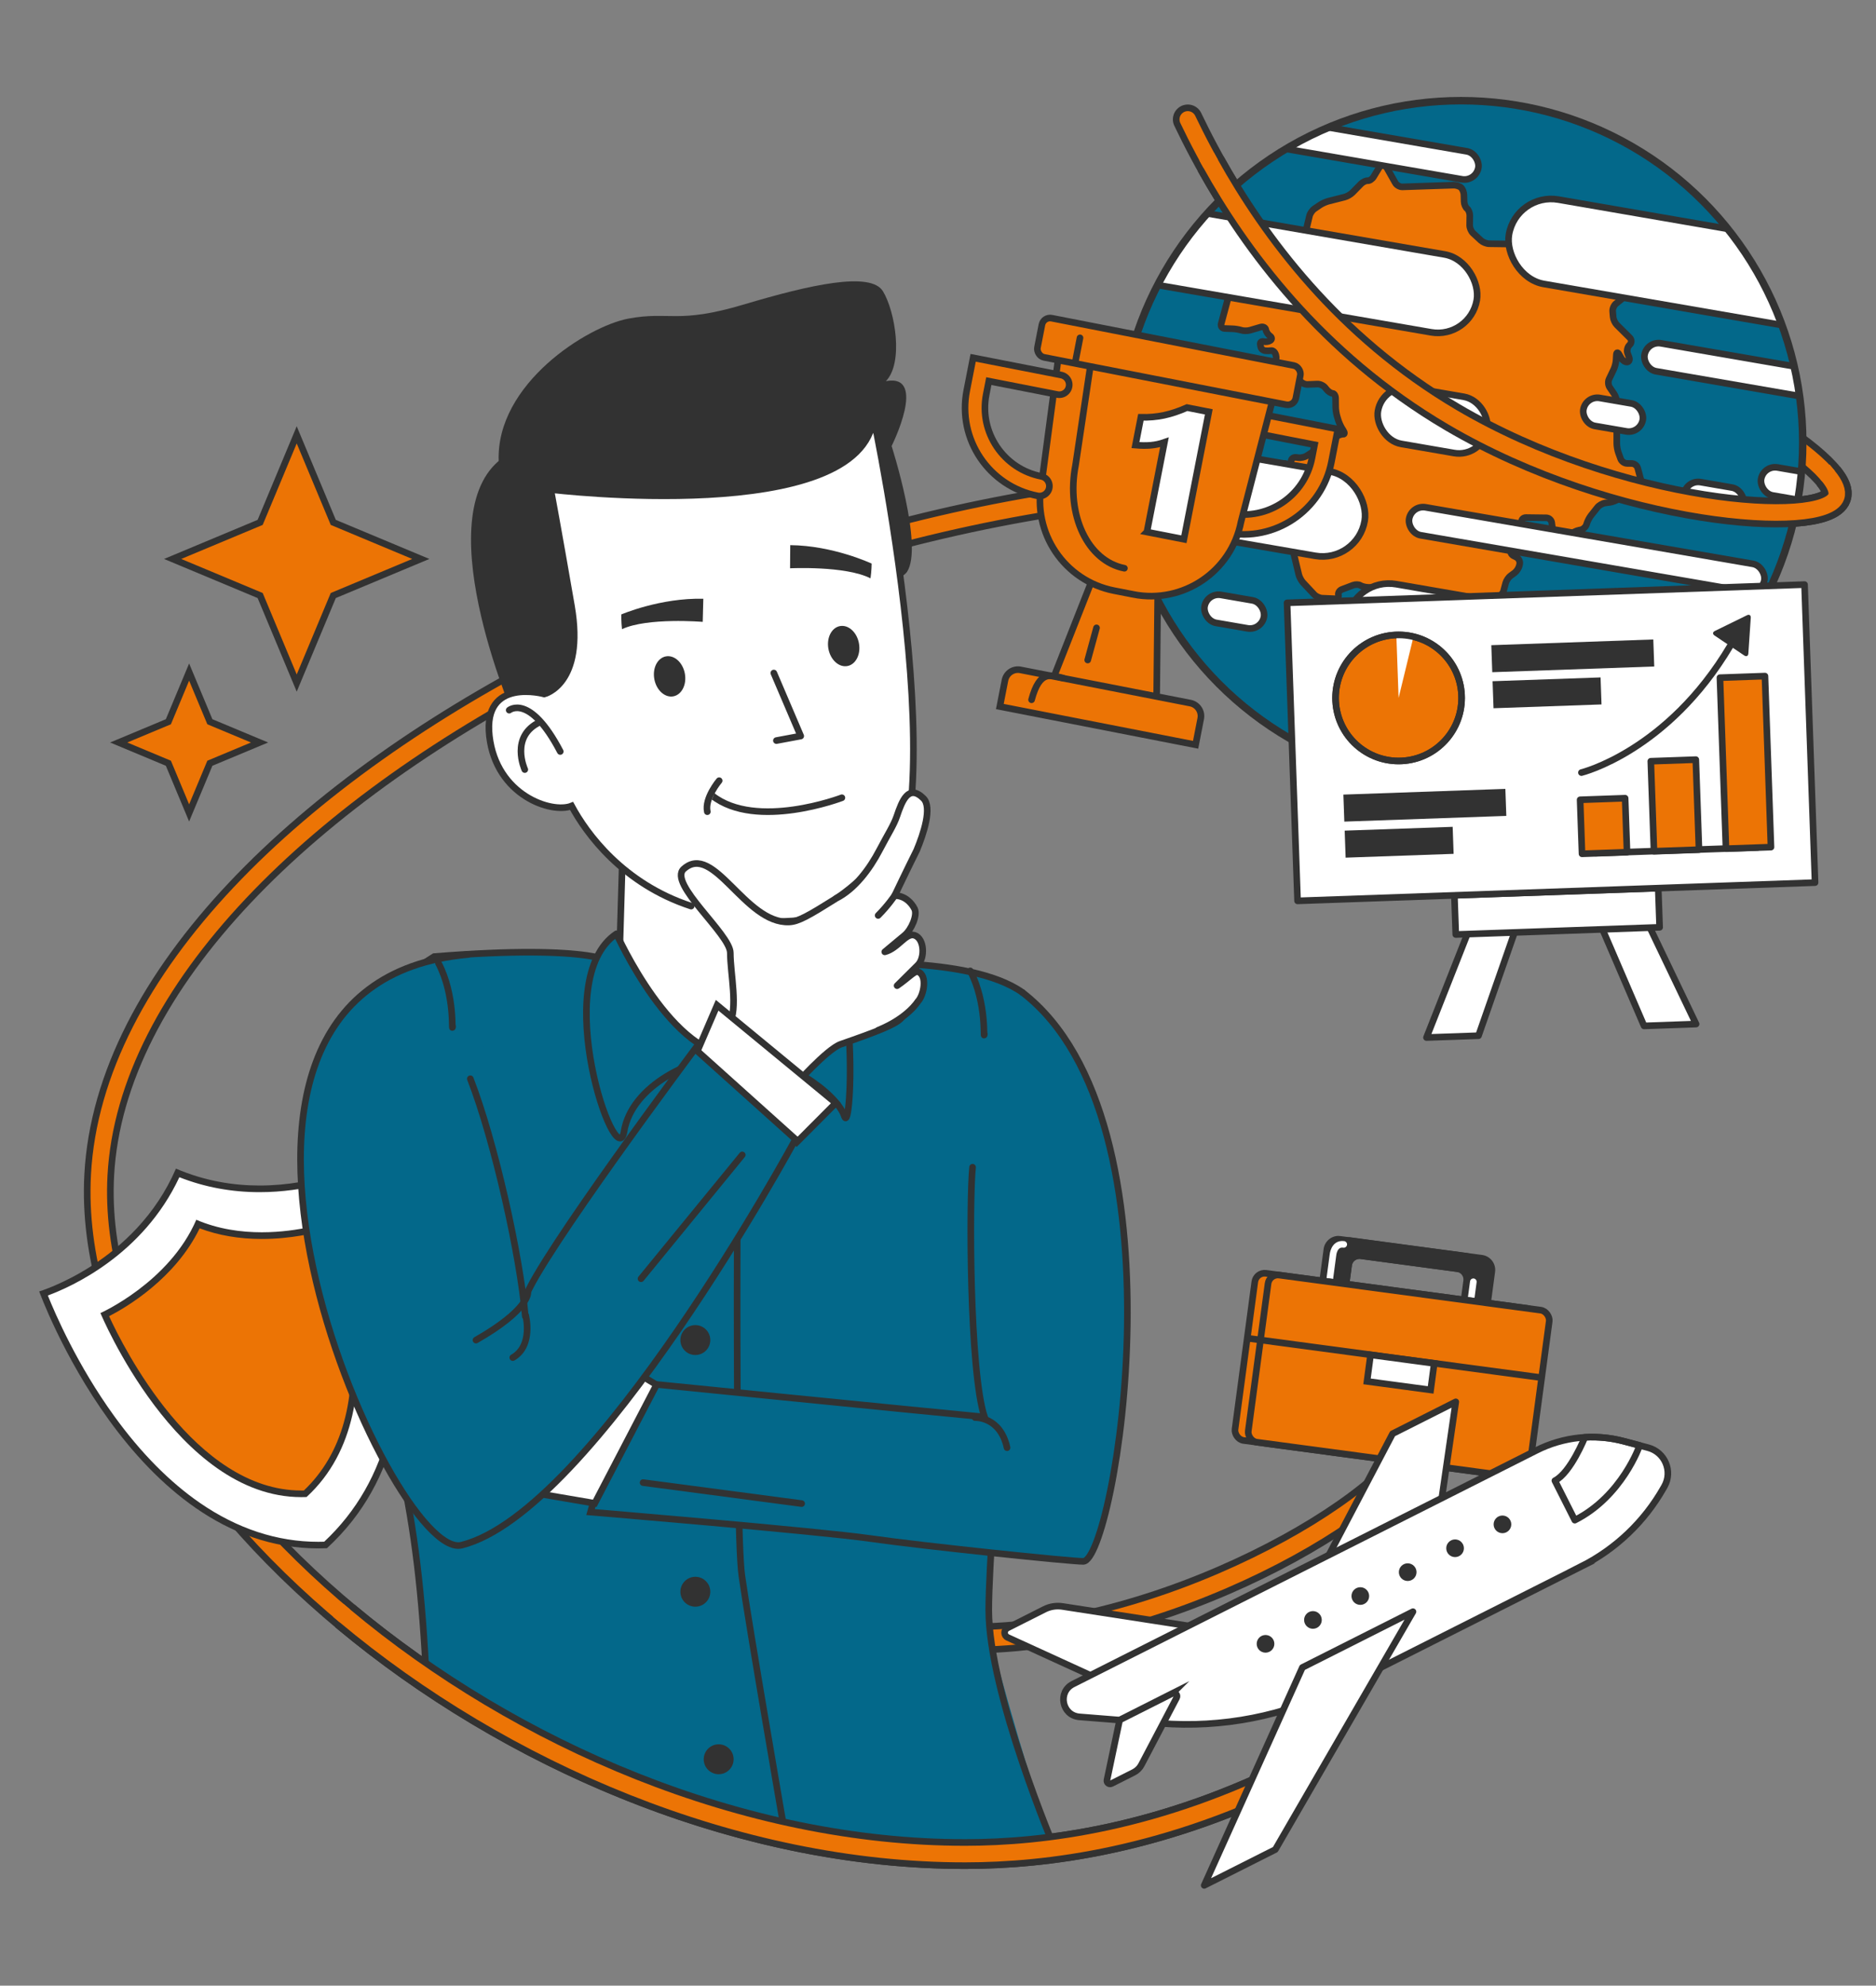 <?xml version="1.0" encoding="UTF-8"?><svg id="uuid-4ef7e36e-3d1a-4426-bc58-640ab6b94d5b" xmlns="http://www.w3.org/2000/svg" width="567" height="600" xmlns:xlink="http://www.w3.org/1999/xlink" viewBox="0 0 567 600"><rect x="0" y="0" width="567" height="600" fill="#808080" stroke="none"/><defs><style>.uuid-0a64c68f-5a63-4a52-b629-6844ee79f63f,.uuid-346d7f5a-0958-4bbc-84d8-b54dca470920,.uuid-af50581c-ef80-46e9-926e-9727b8030a8b,.uuid-464e0192-34eb-46b9-a59b-b19584124c13{fill:#03688a;}.uuid-0a64c68f-5a63-4a52-b629-6844ee79f63f,.uuid-8f9181a9-54ea-4147-8ec2-0df5e9e4f79f,.uuid-cc049e2b-9197-40e7-9aed-b545026242f7,.uuid-d8142bdc-5346-415a-b4a2-74660ccf5155,.uuid-97761824-09b4-40c0-b438-b48f21cea86b,.uuid-5baa8ccd-771c-415c-a286-ed3ba25e04f6,.uuid-e258b5d2-05c1-475e-9ceb-6024efe53d2e,.uuid-0c32e7ca-04aa-427f-942a-ae88b333e85c,.uuid-af50581c-ef80-46e9-926e-9727b8030a8b,.uuid-e4af0af0-950e-430d-b654-5cf478271cba,.uuid-8dfecf6d-b6fe-4a2e-b375-8ed9de834cf9,.uuid-464e0192-34eb-46b9-a59b-b19584124c13,.uuid-da98567c-ab9f-4831-b936-ebdd35da8b8a,.uuid-53144e2a-1c07-49fa-8b29-1d64748d1d6d,.uuid-e052dba8-534a-4d49-840c-d392a18ca69c,.uuid-9974325f-54fc-4fe0-b8c4-f54d2bfb7dac,.uuid-ac9b956c-222e-49d2-add5-d8e26f83609e{stroke:#323232;}.uuid-0a64c68f-5a63-4a52-b629-6844ee79f63f,.uuid-8f9181a9-54ea-4147-8ec2-0df5e9e4f79f,.uuid-c7dac6b3-7fcb-434d-aed8-97fe2d6e4246,.uuid-e16cd83f-2c92-4b76-bad2-04358f3fb5ab,.uuid-97761824-09b4-40c0-b438-b48f21cea86b,.uuid-1d2aa80f-619e-4a39-b1ec-7f2c307e057a,.uuid-e258b5d2-05c1-475e-9ceb-6024efe53d2e,.uuid-0c32e7ca-04aa-427f-942a-ae88b333e85c,.uuid-e4af0af0-950e-430d-b654-5cf478271cba,.uuid-464e0192-34eb-46b9-a59b-b19584124c13,.uuid-e7df8994-263c-4d36-92cb-bc48b9c21274,.uuid-53144e2a-1c07-49fa-8b29-1d64748d1d6d,.uuid-e052dba8-534a-4d49-840c-d392a18ca69c,.uuid-9974325f-54fc-4fe0-b8c4-f54d2bfb7dac,.uuid-ac9b956c-222e-49d2-add5-d8e26f83609e{stroke-miterlimit:10;}.uuid-0a64c68f-5a63-4a52-b629-6844ee79f63f,.uuid-cc049e2b-9197-40e7-9aed-b545026242f7,.uuid-d8142bdc-5346-415a-b4a2-74660ccf5155,.uuid-97761824-09b4-40c0-b438-b48f21cea86b,.uuid-5baa8ccd-771c-415c-a286-ed3ba25e04f6,.uuid-e258b5d2-05c1-475e-9ceb-6024efe53d2e,.uuid-0c32e7ca-04aa-427f-942a-ae88b333e85c,.uuid-af50581c-ef80-46e9-926e-9727b8030a8b,.uuid-e4af0af0-950e-430d-b654-5cf478271cba,.uuid-8dfecf6d-b6fe-4a2e-b375-8ed9de834cf9,.uuid-464e0192-34eb-46b9-a59b-b19584124c13,.uuid-e7df8994-263c-4d36-92cb-bc48b9c21274,.uuid-da98567c-ab9f-4831-b936-ebdd35da8b8a,.uuid-e052dba8-534a-4d49-840c-d392a18ca69c,.uuid-9974325f-54fc-4fe0-b8c4-f54d2bfb7dac{stroke-width:2px;}.uuid-8f6cf400-db27-4d37-8218-f064db62a631,.uuid-d8142bdc-5346-415a-b4a2-74660ccf5155,.uuid-5baa8ccd-771c-415c-a286-ed3ba25e04f6,.uuid-e258b5d2-05c1-475e-9ceb-6024efe53d2e,.uuid-e4af0af0-950e-430d-b654-5cf478271cba{fill:#fff;}.uuid-dbb009aa-149a-4c63-91ad-572c785449c8{clip-path:url(#uuid-2b3fdc3e-23e5-4dde-b016-09114f6ad117);}.uuid-ebcb1e73-e261-4274-bf17-01e72c8a95cf,.uuid-97761824-09b4-40c0-b438-b48f21cea86b,.uuid-0c32e7ca-04aa-427f-942a-ae88b333e85c,.uuid-da98567c-ab9f-4831-b936-ebdd35da8b8a{fill:#ec7405;}.uuid-8f9181a9-54ea-4147-8ec2-0df5e9e4f79f{stroke-width:8px;}.uuid-8f9181a9-54ea-4147-8ec2-0df5e9e4f79f,.uuid-cc049e2b-9197-40e7-9aed-b545026242f7,.uuid-c7dac6b3-7fcb-434d-aed8-97fe2d6e4246,.uuid-e16cd83f-2c92-4b76-bad2-04358f3fb5ab,.uuid-97761824-09b4-40c0-b438-b48f21cea86b,.uuid-5baa8ccd-771c-415c-a286-ed3ba25e04f6,.uuid-e258b5d2-05c1-475e-9ceb-6024efe53d2e,.uuid-8dfecf6d-b6fe-4a2e-b375-8ed9de834cf9,.uuid-464e0192-34eb-46b9-a59b-b19584124c13,.uuid-e7df8994-263c-4d36-92cb-bc48b9c21274,.uuid-da98567c-ab9f-4831-b936-ebdd35da8b8a,.uuid-53144e2a-1c07-49fa-8b29-1d64748d1d6d,.uuid-e052dba8-534a-4d49-840c-d392a18ca69c{stroke-linecap:round;}.uuid-8f9181a9-54ea-4147-8ec2-0df5e9e4f79f,.uuid-cc049e2b-9197-40e7-9aed-b545026242f7,.uuid-c7dac6b3-7fcb-434d-aed8-97fe2d6e4246,.uuid-e16cd83f-2c92-4b76-bad2-04358f3fb5ab,.uuid-1d2aa80f-619e-4a39-b1ec-7f2c307e057a,.uuid-8dfecf6d-b6fe-4a2e-b375-8ed9de834cf9,.uuid-e7df8994-263c-4d36-92cb-bc48b9c21274,.uuid-53144e2a-1c07-49fa-8b29-1d64748d1d6d,.uuid-e052dba8-534a-4d49-840c-d392a18ca69c,.uuid-9974325f-54fc-4fe0-b8c4-f54d2bfb7dac,.uuid-ac9b956c-222e-49d2-add5-d8e26f83609e{fill:none;}.uuid-a9953b1a-d699-4e09-85b3-e94bc386e6fc{fill:#323232;}.uuid-cc049e2b-9197-40e7-9aed-b545026242f7,.uuid-5baa8ccd-771c-415c-a286-ed3ba25e04f6,.uuid-af50581c-ef80-46e9-926e-9727b8030a8b,.uuid-da98567c-ab9f-4831-b936-ebdd35da8b8a{stroke-linejoin:round;}.uuid-c7dac6b3-7fcb-434d-aed8-97fe2d6e4246{stroke-width:4px;}.uuid-c7dac6b3-7fcb-434d-aed8-97fe2d6e4246,.uuid-e16cd83f-2c92-4b76-bad2-04358f3fb5ab,.uuid-1d2aa80f-619e-4a39-b1ec-7f2c307e057a{stroke:#ec7405;}.uuid-e16cd83f-2c92-4b76-bad2-04358f3fb5ab,.uuid-1d2aa80f-619e-4a39-b1ec-7f2c307e057a{stroke-width:5px;}.uuid-1d2aa80f-619e-4a39-b1ec-7f2c307e057a{stroke-linecap:square;}.uuid-e7df8994-263c-4d36-92cb-bc48b9c21274{stroke:#fff;}.uuid-53144e2a-1c07-49fa-8b29-1d64748d1d6d,.uuid-ac9b956c-222e-49d2-add5-d8e26f83609e{stroke-width:9px;}</style><clipPath id="uuid-2b3fdc3e-23e5-4dde-b016-09114f6ad117"><circle class="uuid-9974325f-54fc-4fe0-b8c4-f54d2bfb7dac" cx="441.56" cy="133.72" r="103.17"/></clipPath></defs><g><g><path class="uuid-a9953b1a-d699-4e09-85b3-e94bc386e6fc" d="M443.28,387.04c.12-.87-.11-1.73-.64-2.43s-1.3-1.14-2.17-1.26l-29.17-3.91c-.15-.02-.29-.03-.44-.03-1.64,0-3.03,1.22-3.25,2.85l-1.8,13.43-3.53-.47c-1.95-.26-3.32-2.06-3.06-4.01l1.83-13.67c.24-1.76,1.75-3.09,3.53-3.09,.16,0,.32,.01,.48,.03l38.22,5.12c.94,.13,1.78,.61,2.36,1.37,.58,.76,.83,1.69,.7,2.64l-1.83,13.67c-.2,.34-1.81,.92-2.58,1.19-.06,.02-.12,.04-.18,.07l1.54-11.5Z"/><path class="uuid-a9953b1a-d699-4e09-85b3-e94bc386e6fc" d="M404.56,375.45c.11,0,.23,0,.35,.02l38.22,5.12c1.4,.19,2.39,1.48,2.2,2.88l-1.77,13.24c-.16,.09-.37,.19-.61,.3l1.32-9.84c.31-2.34-1.34-4.5-3.68-4.81l-29.17-3.91c-.19-.03-.38-.04-.57-.04-2.13,0-3.96,1.6-4.24,3.71l-1.67,12.44-2.54-.34c-1.4-.19-2.39-1.48-2.2-2.88l1.83-13.67c.17-1.27,1.26-2.22,2.54-2.22m0-2c-2.25,0-4.21,1.67-4.52,3.96l-1.83,13.67c-.33,2.5,1.42,4.8,3.92,5.13l4.52,.61,1.93-14.42c.15-1.15,1.13-1.98,2.26-1.98,.1,0,.2,0,.31,.02l29.17,3.91c1.25,.17,2.13,1.32,1.96,2.57l-1.78,13.25c1.03-.71,4.79-1.41,4.97-2.74l1.83-13.67c.33-2.5-1.42-4.8-3.92-5.13l-38.22-5.12c-.21-.03-.41-.04-.61-.04h0Z"/></g><g><path class="uuid-a9953b1a-d699-4e09-85b3-e94bc386e6fc" d="M445.49,400.98c-.16,0-.32-.01-.48-.03l-.52-.07,1.8-13.43c.12-.87-.11-1.73-.64-2.43-.53-.7-1.3-1.15-2.17-1.26l-32.19-4.32c-.15-.02-.29-.03-.44-.03-1.64,0-3.03,1.22-3.25,2.85l-1.8,13.43-.52-.07c-.94-.13-1.78-.61-2.36-1.37-.58-.76-.83-1.69-.7-2.64l1.83-13.67c.24-1.76,1.75-3.09,3.53-3.09,.16,0,.32,.01,.48,.03l39.73,5.33c.94,.13,1.78,.61,2.36,1.37s.83,1.69,.7,2.64l-1.83,13.67c-.24,1.76-1.75,3.09-3.53,3.09h0Z"/><path class="uuid-a9953b1a-d699-4e09-85b3-e94bc386e6fc" d="M407.58,375.85c.11,0,.23,0,.35,.02l39.73,5.33c.68,.09,1.28,.44,1.7,.99,.42,.54,.59,1.22,.5,1.9l-1.83,13.67c-.16,1.22-1.19,2.16-2.4,2.22l1.66-12.4c.15-1.13-.15-2.26-.84-3.17-.69-.91-1.7-1.49-2.83-1.65l-32.19-4.32c-.19-.03-.38-.04-.57-.04-2.13,0-3.96,1.6-4.24,3.71l-1.66,12.4c-1.15-.38-1.9-1.54-1.73-2.78l1.83-13.67c.17-1.27,1.26-2.22,2.54-2.22m0-2c-2.25,0-4.21,1.67-4.52,3.96l-1.83,13.67c-.33,2.5,1.42,4.8,3.92,5.13l1.51,.2,1.93-14.42c.15-1.15,1.13-1.98,2.26-1.98,.1,0,.2,0,.31,.02l32.19,4.32c1.25,.17,2.13,1.32,1.96,2.57l-1.93,14.42,1.51,.2c.21,.03,.41,.04,.61,.04,2.25,0,4.21-1.67,4.52-3.96l1.83-13.67c.34-2.5-1.42-4.8-3.92-5.13l-39.73-5.33c-.21-.03-.41-.04-.61-.04h0Z"/></g><path class="uuid-e7df8994-263c-4d36-92cb-bc48b9c21274" d="M401.03,392.99l1.83-13.67s.25-3.71,3.27-3.3"/><line class="uuid-e7df8994-263c-4d36-92cb-bc48b9c21274" x1="445.3" y1="387.31" x2="443.53" y2="400.56"/><rect class="uuid-0c32e7ca-04aa-427f-942a-ae88b333e85c" x="375.92" y="389.8" width="85.74" height="50.96" rx="3" ry="3" transform="translate(58.89 -51.96) rotate(7.64)"/><rect class="uuid-0c32e7ca-04aa-427f-942a-ae88b333e85c" x="379.92" y="390.34" width="85.74" height="50.96" rx="3" ry="3" transform="translate(59 -52.49) rotate(7.64)"/><line class="uuid-9974325f-54fc-4fe0-b8c4-f54d2bfb7dac" x1="377.4" y1="404.43" x2="465.98" y2="416.3"/><rect class="uuid-e4af0af0-950e-430d-b654-5cf478271cba" x="413.65" y="410.62" width="19.41" height="8.09" transform="translate(58.85 -52.57) rotate(7.64)"/></g><g><path class="uuid-53144e2a-1c07-49fa-8b29-1d64748d1d6d" d="M393.2,534.62c-41.84,21.39-77.58,25.61-101.44,25.63-131.31,.1-266.8-111.63-261.77-205.17,6.32-117.67,238.45-230.64,402-205,41.61,6.52,109.27,46.88,108,57-1.17,9.33-64.21,17-122-5-55.69-21.2-65.59-60.52-56-86,10.02-26.63,44.48-34.54,99-19,48.95,13.95,97.34,43.5,94,53-3.48,9.89-65.72,5.56-116-24-44.99-26.45-68.6-66.17-80-90"/><path class="uuid-e16cd83f-2c92-4b76-bad2-04358f3fb5ab" d="M393.2,534.62c-41.84,21.39-77.58,25.61-101.44,25.63-131.31,.1-266.8-111.63-261.77-205.17,6.32-117.67,238.45-230.64,402-205,41.61,6.52,109.27,46.88,108,57-1.17,9.33-64.21,17-122-5-55.69-21.2-65.59-60.52-56-86,10.02-26.63,44.48-34.54,99-19,48.95,13.95,97.34,43.5,94,53-3.48,9.89-65.72,5.56-116-24-44.99-26.45-68.6-66.17-80-90"/></g><g><circle class="uuid-0a64c68f-5a63-4a52-b629-6844ee79f63f" cx="441.56" cy="133.72" r="103.43"/><g><path class="uuid-ebcb1e73-e261-4274-bf17-01e72c8a95cf" d="M421.72,55.27c.39,.68,1.34,1.22,2.13,1.2l15.43-.52c.78-.03,1.81,.3,2.28,.72s.87,1.41,.89,2.19l.06,2.09c.02,.78,.43,1.72,.89,2.08s.84,1.3,.83,2.08l-.04,2.95c-.01,.79,.45,1.87,1.03,2.4l2.37,2.2c.58,.53,1.69,.98,2.47,.99l13.7,.19c.79,.01,1.98-.31,2.66-.71l1.45-.86c.68-.4,1.78-1.06,2.45-1.47l1.03-.62c.67-.41,1.79-.45,2.49-.08l1.73,.9c.7,.36,.69,.94-.02,1.28h-.03c-.71,.35-.9,1.15-.43,1.78l1.88,2.5c.47,.63,1.1,1.05,1.4,.93s.39-.83,.21-1.6c0,0-.58-2.48-.27-2.49,1.29-.03,1.41,.06,1.41,.06,.64,.46,1.46,1.4,1.84,2.09l.52,.96c.38,.69,.9,1.86,1.17,2.6l1.52,4.23c.27,.74,1.12,1.4,1.91,1.46l3.38,.28c.78,.06,1.38,.76,1.33,1.54l-.09,1.45c-.05,.78-.59,1.83-1.2,2.32l-1.7,1.37c-.61,.49-1.06,1.54-.99,2.32l.14,1.67c.06,.78,.57,1.88,1.13,2.43l3.91,3.88c.56,.55,.58,1.47,.04,2.05l-.23,.25c-.54,.57-.75,1.65-.48,2.38l.45,1.22c.27,.74,.02,1.38-.58,1.43s-1.39-.47-1.78-1.15l-.69-1.2c-.39-.68-.75-.6-.79,.18l-.1,1.66c-.05,.78-.36,2-.7,2.71l-1.42,2.98c-.34,.71-.25,1.82,.19,2.47l1.35,1.98c.44,.65,.8,1.82,.8,2.61v12.41c0,.79,.23,2.03,.5,2.77l.68,1.86c.27,.74,1.13,1.35,1.92,1.36l1.44,.02c.79,.01,1.59,.64,1.8,1.4l1.51,5.66c.2,.76-.27,1.37-1.06,1.36l-1.44-.02c-.79-.01-1.96,.35-2.6,.79l-2.21,1.54c-.65,.45-1.81,.9-2.59,1.01l-1.48,.2c-.78,.11-1.81,.7-2.3,1.31l-1.94,2.44c-.49,.61-1.07,1.73-1.3,2.49l-.08,.26c-.23,.75-1.04,1.48-1.81,1.63l-.43,.08c-.77,.14-1.89,.68-2.48,1.2l-1.98,1.72c-.59,.52-1.03,1.37-.98,1.91s-.2,.4-.55-.31l-1.23-2.43c-.35-.7-.73-1.91-.83-2.69l-.22-1.69c-.1-.78-.83-1.42-1.61-1.44l-6.17-.08c-.79-.01-1.39,.56-1.34,1.27s-.55,1.23-1.33,1.15l-2.1-.21c-.78-.08-1.38,.29-1.33,.83s-.44,1.33-1.09,1.77l-.45,.3c-.65,.44-.61,1.09,.08,1.45l.45,.23c.7,.36,1.65,.95,2.12,1.31s.65,1.14,.41,1.73,.13,1.36,.82,1.72l.88,.45c.7,.36,1.13,1.28,.97,2.05l-.09,.42c-.16,.77-.82,1.77-1.45,2.24l-1.17,.85c-.63,.46-1.32,1.46-1.52,2.22l-.63,2.38c-.2,.76-.99,1.55-1.74,1.75l-.27,.07c-.76,.21-1.43,1.01-1.49,1.8l-.03,.38c-.06,.78-.63,1.81-1.26,2.27l-2.27,1.68c-.63,.47-1.75,1.07-2.49,1.33l-.77,.28c-.74,.27-1.65-.08-2.03-.77l-2.19-4c-.38-.69-1.28-1-2-.69l-3.21,1.38c-.72,.31-1.86,.22-2.52-.2l-.36-.23c-.66-.42-1.7-1.18-2.3-1.68l-1.21-1.01c-.6-.5-1.74-.92-2.52-.93l-2.95-.04c-.79-.01-1.42-.5-1.41-1.09s-.63-1.1-1.41-1.13l-6.6-.24c-.78-.03-1.81-.3-2.28-.6s-1.45-.32-2.19-.05l-3.38,1.28c-.73,.28-1.2,1.04-1.03,1.69s-.34,1.16-1.12,1.12l-3.81-.17c-.78-.04-1.87-.53-2.4-1.11l-3.35-3.58c-.54-.57-1.13-1.67-1.31-2.43l-2.39-9.95c-.18-.76,.06-1.82,.54-2.34s.34-1.11-.31-1.29-1.76-.1-2.48,.18-1.55-.07-1.85-.79l-3.47-8.18c-.31-.72-.08-1.74,.51-2.26l.26-.23c.59-.52,.98-1.48,.87-2.13s.15-1.71,.57-2.36,1.06-1.74,1.42-2.44l.45-.88c.36-.7,1.27-1.07,2.01-.83l.07,.02c.75,.24,1.42-.14,1.48-.85s.76-1.2,1.54-1.09l.61,.08c.78,.11,1.95-.15,2.61-.58l8.96-5.82c.66-.43,1.57-.74,2.02-.69s.48-.46,.05-1.12l-.36-.56c-.42-.66-.95-1.82-1.18-2.57l-.35-1.15c-.23-.75-.42-2.01-.43-2.8l-.03-2.66c0-.79-.41-1.45-.9-1.48s-1.29-.54-1.78-1.15l-.51-.62c-.5-.61-1.55-1.08-2.33-1.04l-2.96,.12c-.78,.03-1.8-.46-2.26-1.1l-.44-.61c-.46-.64-.88-1.57-.93-2.07s-.74-.91-1.52-.91h-3.06c-.79,.02-1.61-.47-1.84-1.06s-.12-1.22,.23-1.39,.48-.93,.26-1.69l-.05-.17c-.21-.76-.82-1.31-1.36-1.23s-1.36,.09-1.83,.03-1-.39-1.17-.71-.31-.98-.3-1.46,.49-.73,1.08-.58,1.49,0,1.99-.35,.44-.95-.14-1.35-1.16-1.25-1.26-1.9-.82-1-1.57-.78l-3.2,.94c-.75,.22-1.95,.23-2.65,0s-1.93-.42-2.71-.44l-2.3-.08c-.78-.03-1.26-.67-1.06-1.43l2.43-9.03c.2-.76,.78-1.87,1.29-2.47l6.47-7.7c.51-.6,1.16-1.09,1.46-1.09s.97-.46,1.51-1.04l1.01-1.09c.53-.58,1.6-.94,2.38-.82l1.47,.24c.77,.13,1.91-.18,2.52-.67l3.88-3.16c.61-.5,1.25-1.53,1.44-2.29l.82-3.44c.18-.76,.86-1.75,1.51-2.19l1.66-1.13c.65-.44,1.8-.96,2.56-1.16l4.89-1.24c.76-.19,1.83-.81,2.38-1.37l2.58-2.63c.55-.56,1.46-.99,2.02-.95s1.35-.48,1.76-1.15l2.15-3.53c.41-.67,1.06-.66,1.44,.02l3,5.32Z"/><path class="uuid-9974325f-54fc-4fe0-b8c4-f54d2bfb7dac" d="M421.72,55.27c.39,.68,1.34,1.22,2.13,1.2l15.43-.52c.78-.03,1.81,.3,2.28,.72s.87,1.41,.89,2.19l.06,2.09c.02,.78,.43,1.72,.89,2.08s.84,1.3,.83,2.08l-.04,2.95c-.01,.79,.45,1.87,1.03,2.4l2.37,2.2c.58,.53,1.69,.98,2.47,.99l13.7,.19c.79,.01,1.98-.31,2.66-.71l1.45-.86c.68-.4,1.78-1.06,2.45-1.47l1.03-.62c.67-.41,1.79-.45,2.49-.08l1.73,.9c.7,.36,.69,.94-.02,1.28h-.03c-.71,.35-.9,1.15-.43,1.78l1.88,2.5c.47,.63,1.1,1.05,1.4,.93s.39-.83,.21-1.6c0,0-.58-2.48-.27-2.49,1.29-.03,1.41,.06,1.41,.06,.64,.46,1.46,1.4,1.84,2.09l.52,.96c.38,.69,.9,1.86,1.17,2.6l1.52,4.23c.27,.74,1.12,1.4,1.91,1.46l3.38,.28c.78,.06,1.38,.76,1.33,1.54l-.09,1.45c-.05,.78-.59,1.83-1.2,2.32l-1.7,1.37c-.61,.49-1.06,1.54-.99,2.32l.14,1.67c.06,.78,.57,1.88,1.13,2.43l3.91,3.88c.56,.55,.58,1.47,.04,2.05l-.23,.25c-.54,.57-.75,1.65-.48,2.38l.45,1.22c.27,.74,.02,1.38-.58,1.43s-1.39-.47-1.78-1.15l-.69-1.2c-.39-.68-.75-.6-.79,.18l-.1,1.66c-.05,.78-.36,2-.7,2.71l-1.42,2.98c-.34,.71-.25,1.82,.19,2.47l1.35,1.98c.44,.65,.8,1.82,.8,2.61v12.41c0,.79,.23,2.03,.5,2.77l.68,1.86c.27,.74,1.13,1.35,1.92,1.36l1.44,.02c.79,.01,1.59,.64,1.8,1.4l1.51,5.66c.2,.76-.27,1.37-1.06,1.36l-1.44-.02c-.79-.01-1.96,.35-2.6,.79l-2.21,1.54c-.65,.45-1.81,.9-2.59,1.01l-1.48,.2c-.78,.11-1.81,.7-2.3,1.31l-1.94,2.44c-.49,.61-1.07,1.73-1.3,2.49l-.08,.26c-.23,.75-1.04,1.48-1.81,1.63l-.43,.08c-.77,.14-1.89,.68-2.48,1.2l-1.98,1.72c-.59,.52-1.03,1.37-.98,1.91s-.2,.4-.55-.31l-1.23-2.43c-.35-.7-.73-1.91-.83-2.69l-.22-1.69c-.1-.78-.83-1.42-1.61-1.44l-6.17-.08c-.79-.01-1.39,.56-1.34,1.27s-.55,1.23-1.33,1.15l-2.1-.21c-.78-.08-1.38,.29-1.33,.83s-.44,1.33-1.09,1.77l-.45,.3c-.65,.44-.61,1.09,.08,1.45l.45,.23c.7,.36,1.65,.95,2.12,1.31s.65,1.14,.41,1.73,.13,1.36,.82,1.72l.88,.45c.7,.36,1.13,1.28,.97,2.05l-.09,.42c-.16,.77-.82,1.77-1.45,2.24l-1.17,.85c-.63,.46-1.32,1.46-1.52,2.22l-.63,2.38c-.2,.76-.99,1.55-1.74,1.75l-.27,.07c-.76,.21-1.43,1.01-1.49,1.8l-.03,.38c-.06,.78-.63,1.81-1.26,2.27l-2.27,1.68c-.63,.47-1.75,1.07-2.49,1.33l-.77,.28c-.74,.27-1.65-.08-2.03-.77l-2.19-4c-.38-.69-1.28-1-2-.69l-3.21,1.38c-.72,.31-1.86,.22-2.52-.2l-.36-.23c-.66-.42-1.7-1.18-2.3-1.68l-1.21-1.01c-.6-.5-1.74-.92-2.52-.93l-2.95-.04c-.79-.01-1.42-.5-1.41-1.09s-.63-1.1-1.41-1.13l-6.6-.24c-.78-.03-1.81-.3-2.28-.6s-1.45-.32-2.19-.05l-3.38,1.28c-.73,.28-1.2,1.04-1.03,1.69s-.34,1.16-1.12,1.12l-3.81-.17c-.78-.04-1.87-.53-2.4-1.11l-3.35-3.58c-.54-.57-1.13-1.67-1.31-2.43l-2.39-9.95c-.18-.76,.06-1.82,.54-2.34s.34-1.11-.31-1.29-1.76-.1-2.48,.18-1.55-.07-1.85-.79l-3.47-8.18c-.31-.72-.08-1.74,.51-2.26l.26-.23c.59-.52,.98-1.48,.87-2.13s.15-1.71,.57-2.36,1.06-1.74,1.42-2.44l.45-.88c.36-.7,1.27-1.07,2.01-.83l.07,.02c.75,.24,1.42-.14,1.48-.85s.76-1.2,1.54-1.09l.61,.08c.78,.11,1.95-.15,2.61-.58l8.96-5.82c.66-.43,1.57-.74,2.02-.69s.48-.46,.05-1.12l-.36-.56c-.42-.66-.95-1.82-1.18-2.57l-.35-1.15c-.23-.75-.42-2.01-.43-2.8l-.03-2.66c0-.79-.41-1.45-.9-1.48s-1.29-.54-1.78-1.15l-.51-.62c-.5-.61-1.55-1.08-2.33-1.04l-2.96,.12c-.78,.03-1.8-.46-2.26-1.1l-.44-.61c-.46-.64-.88-1.57-.93-2.07s-.74-.91-1.52-.91h-3.06c-.79,.02-1.61-.47-1.84-1.06s-.12-1.22,.23-1.39,.48-.93,.26-1.69l-.05-.17c-.21-.76-.82-1.31-1.36-1.23s-1.36,.09-1.83,.03-1-.39-1.17-.71-.31-.98-.3-1.46,.49-.73,1.08-.58,1.49,0,1.99-.35,.44-.95-.14-1.35-1.16-1.25-1.26-1.9-.82-1-1.57-.78l-3.2,.94c-.75,.22-1.95,.23-2.65,0s-1.93-.42-2.71-.44l-2.3-.08c-.78-.03-1.26-.67-1.06-1.43l2.43-9.03c.2-.76,.78-1.87,1.29-2.47l6.47-7.7c.51-.6,1.16-1.09,1.46-1.09s.97-.46,1.51-1.04l1.01-1.09c.53-.58,1.6-.94,2.38-.82l1.47,.24c.77,.13,1.91-.18,2.52-.67l3.88-3.16c.61-.5,1.25-1.53,1.44-2.29l.82-3.44c.18-.76,.86-1.75,1.51-2.19l1.66-1.13c.65-.44,1.8-.96,2.56-1.16l4.89-1.24c.76-.19,1.83-.81,2.38-1.37l2.58-2.63c.55-.56,1.46-.99,2.02-.95s1.35-.48,1.76-1.15l2.15-3.53c.41-.67,1.06-.66,1.44,.02l3,5.32Z"/></g><g><g class="uuid-dbb009aa-149a-4c63-91ad-572c785449c8"><g><rect class="uuid-e4af0af0-950e-430d-b654-5cf478271cba" x="340.67" y="69.69" width="106.44" height="23.88" rx="11.94" ry="11.94" transform="translate(19.65 -65.86) rotate(9.8)"/><rect class="uuid-e4af0af0-950e-430d-b654-5cf478271cba" x="416.23" y="118.4" width="33.48" height="17.25" rx="8.63" ry="8.63" transform="translate(27.94 -71.85) rotate(9.8)"/><rect class="uuid-e4af0af0-950e-430d-b654-5cf478271cba" x="478.42" y="121.02" width="18.22" height="8.58" rx="4.29" ry="4.29" transform="translate(28.45 -81.16) rotate(9.8)"/><rect class="uuid-e4af0af0-950e-430d-b654-5cf478271cba" x="508.89" y="146.46" width="18.22" height="8.58" rx="4.29" ry="4.29" transform="translate(33.22 -85.98) rotate(9.8)"/><rect class="uuid-e4af0af0-950e-430d-b654-5cf478271cba" x="363.92" y="180.53" width="18.22" height="8.58" rx="4.29" ry="4.29" transform="translate(36.91 -60.8) rotate(9.8)"/><rect class="uuid-e4af0af0-950e-430d-b654-5cf478271cba" x="496.25" y="112.23" width="108.95" height="8.58" rx="4.29" ry="4.29" transform="translate(27.87 -92.05) rotate(9.8)"/><rect class="uuid-e4af0af0-950e-430d-b654-5cf478271cba" x="531.48" y="149.75" width="108.95" height="8.58" rx="4.29" ry="4.29" transform="translate(34.77 -97.5) rotate(9.8)"/><rect class="uuid-e4af0af0-950e-430d-b654-5cf478271cba" x="338.66" y="37.13" width="108.95" height="8.58" rx="4.29" ry="4.29" transform="translate(12.79 -66.32) rotate(9.8)"/><rect class="uuid-e4af0af0-950e-430d-b654-5cf478271cba" x="425.09" y="161.78" width="108.95" height="8.58" rx="4.29" ry="4.29" transform="translate(35.27 -79.21) rotate(9.8)"/><rect class="uuid-e4af0af0-950e-430d-b654-5cf478271cba" x="455.22" y="67.82" width="116.19" height="25.87" rx="12.93" ry="12.93" transform="translate(21.24 -86.2) rotate(9.8)"/><rect class="uuid-e4af0af0-950e-430d-b654-5cf478271cba" x="406.2" y="184.03" width="116.19" height="25.87" rx="12.93" ry="12.93" transform="translate(40.31 -76.16) rotate(9.8)"/><rect class="uuid-e4af0af0-950e-430d-b654-5cf478271cba" x="297.1" y="134.59" width="116.19" height="25.87" rx="12.93" ry="12.93" transform="translate(30.3 -58.31) rotate(9.8)"/></g></g><circle class="uuid-9974325f-54fc-4fe0-b8c4-f54d2bfb7dac" cx="441.56" cy="133.72" r="103.17"/></g></g><g><g><g><g><polygon class="uuid-5baa8ccd-771c-415c-a286-ed3ba25e04f6" points="496.9 310 471.65 251.32 482.47 246.48 512.62 309.44 496.9 310"/><polygon class="uuid-5baa8ccd-771c-415c-a286-ed3ba25e04f6" points="446.86 312.96 467.91 252.64 456.77 248.57 431.14 313.51 446.86 312.96"/></g><rect class="uuid-5baa8ccd-771c-415c-a286-ed3ba25e04f6" x="439.78" y="269.41" width="61.65" height="11.86" transform="translate(-9.43 16.79) rotate(-2.02)"/></g><rect class="uuid-5baa8ccd-771c-415c-a286-ed3ba25e04f6" x="390.55" y="179.34" width="156.5" height="90.11" transform="translate(-7.63 16.7) rotate(-2.02)"/></g><line class="uuid-cc049e2b-9197-40e7-9aed-b545026242f7" x1="482.24" y1="257.81" x2="531.2" y2="256.08"/><rect class="uuid-da98567c-ab9f-4831-b936-ebdd35da8b8a" x="520.76" y="204.48" width="13.61" height="51.71" transform="translate(-7.81 18.78) rotate(-2.02)"/><rect class="uuid-da98567c-ab9f-4831-b936-ebdd35da8b8a" x="499.43" y="229.74" width="13.61" height="27.22" transform="translate(-8.28 18.03) rotate(-2.02)"/><rect class="uuid-da98567c-ab9f-4831-b936-ebdd35da8b8a" x="477.87" y="241.39" width="13.61" height="16.33" transform="translate(-8.51 17.28) rotate(-2.02)"/><circle class="uuid-da98567c-ab9f-4831-b936-ebdd35da8b8a" cx="422.71" cy="210.9" r="19.05"/><polygon class="uuid-8f6cf400-db27-4d37-8218-f064db62a631" points="422.03 191.86 422.71 210.9 427.2 192.43 422.03 191.86"/><circle class="uuid-cc049e2b-9197-40e7-9aed-b545026242f7" cx="422.71" cy="210.9" r="19.05"/><path class="uuid-cc049e2b-9197-40e7-9aed-b545026242f7" d="M477.97,233.45s26.02-6.36,45.02-38.36"/><path class="uuid-a9953b1a-d699-4e09-85b3-e94bc386e6fc" d="M527.2,198.08c.62,.42,1.17,.15,1.22-.6l.73-10.82c.05-.75-.46-1.09-1.13-.76l-9.74,4.77c-.67,.33-.71,.94-.09,1.36l9.01,6.05Z"/><rect class="uuid-a9953b1a-d699-4e09-85b3-e94bc386e6fc" x="450.87" y="194.06" width="48.99" height="8.17" transform="translate(-6.7 16.91) rotate(-2.02)"/><rect class="uuid-a9953b1a-d699-4e09-85b3-e94bc386e6fc" x="451.26" y="205.23" width="32.66" height="8.17" transform="translate(-7.1 16.65) rotate(-2.02)"/><rect class="uuid-a9953b1a-d699-4e09-85b3-e94bc386e6fc" x="406.17" y="239.21" width="48.99" height="8.17" transform="translate(-8.33 15.36) rotate(-2.02)"/><rect class="uuid-a9953b1a-d699-4e09-85b3-e94bc386e6fc" x="406.56" y="250.38" width="32.66" height="8.17" transform="translate(-8.72 15.1) rotate(-2.02)"/></g><g><g><path class="uuid-8f6cf400-db27-4d37-8218-f064db62a631" d="M96.22,466.89c-51.63,0-79.6-67.17-83.07-76.04,5.25-1.85,29.35-11.53,40.55-36.42,7.74,3.19,16.07,4.81,24.76,4.81,14.94,0,26.46-4.7,29.76-6.2,1.78,4.01,8.84,20.8,11.59,41.28,2.87,21.4,1.47,51.31-21.4,72.53-.73,.03-1.46,.04-2.18,.04h0Z"/><path class="uuid-a9953b1a-d699-4e09-85b3-e94bc386e6fc" d="M107.71,354.36c2.24,5.18,8.54,20.99,11.1,40.04,1.83,13.59,1.41,26.11-1.24,37.24-3.23,13.56-9.81,25.07-19.58,34.22-.59,.02-1.19,.03-1.78,.03-12.42,0-24.46-3.95-35.78-11.75-9.14-6.3-17.84-15.1-25.86-26.17-11.23-15.49-17.98-31.18-20.11-36.51,6.83-2.51,28.71-12.13,39.75-35.74,7.61,3,15.76,4.52,24.25,4.52,13.94,0,24.97-4.05,29.25-5.88m1-2.66s-12.89,6.53-30.25,6.53c-7.78,0-16.46-1.31-25.28-5.11-12.28,28.5-41.33,37.11-41.33,37.11,0,0,28.03,77.65,84.37,77.65,.86,0,1.72-.02,2.59-.05,45.42-41.69,9.9-116.13,9.9-116.13h0Z"/></g><g><path class="uuid-ebcb1e73-e261-4274-bf17-01e72c8a95cf" d="M91.06,451.41c-33.95,0-56.24-47.08-59.39-54.13,4.09-2,20.64-10.92,28.18-27.38,5.73,2.31,12.21,3.48,19.28,3.48,9.6,0,17.43-2.14,20.04-2.95,2.7,7.07,19.96,55.87-6.91,80.96-.4,.01-.79,.02-1.19,.02h0Z"/><path class="uuid-a9953b1a-d699-4e09-85b3-e94bc386e6fc" d="M60.36,371.17c5.63,2.13,11.93,3.21,18.77,3.21,8.8,0,16.14-1.78,19.43-2.73,1.55,4.19,5.44,15.64,6.97,29.07,2.51,21.96-2.1,38.66-13.69,49.67-.26,0-.52,0-.79,0-32.16,0-53.83-43.41-58.08-52.67,5.17-2.66,20.01-11.35,27.38-26.57m-1.02-2.57c-8.15,18.92-28.97,28.19-28.97,28.19,0,0,23.09,55.62,60.69,55.62,.53,0,1.06-.01,1.6-.03,30.14-27.67,7.09-83.19,7.09-83.19,0,0-9.08,3.19-20.62,3.19-6.23,0-13.17-.93-19.79-3.78h0Z"/></g></g><polygon class="uuid-0c32e7ca-04aa-427f-942a-ae88b333e85c" points="100.73 157.85 127.18 168.9 100.73 179.95 89.68 206.4 78.63 179.95 52.18 168.9 78.63 157.85 89.68 131.4 100.73 157.85"/><polygon class="uuid-0c32e7ca-04aa-427f-942a-ae88b333e85c" points="63.43 218.09 78.45 224.36 63.43 230.63 57.16 245.64 50.89 230.63 35.88 224.36 50.89 218.09 57.16 203.08 63.43 218.09"/><g><path class="uuid-53144e2a-1c07-49fa-8b29-1d64748d1d6d" d="M424.15,442.33c-21.77,25.31-100.16,63.76-156.16,49.76"/><path class="uuid-e16cd83f-2c92-4b76-bad2-04358f3fb5ab" d="M424.15,442.33c-21.77,25.31-100.16,63.76-156.16,49.76"/></g><g><path class="uuid-346d7f5a-0958-4bbc-84d8-b54dca470920" d="M166.99,529.09s72,38,152,31c-10.96-31.15-20.82-69.73-20.82-69.73l11.37-190.45-81.91,28.57-98.65,179.61,38,21Z"/><polygon class="uuid-e4af0af0-950e-430d-b654-5cf478271cba" points="186.93 299.7 188.26 254.48 244.12 254.48 248.11 309.68 228.82 358.22 185.6 331.62 186.93 299.7"/><path class="uuid-a9953b1a-d699-4e09-85b3-e94bc386e6fc" d="M156.27,218.96s-27.18-61.16-5.55-79.67c-.82-23.32,26.81-40.7,39.23-43.02,12.43-2.32,14.79,1.74,34.89-4.27,20.1-6,38.32-10.05,42.02-3.99,3.7,6.06,6.29,21.65,.89,27.16,12.74-2.38,1.73,19.61,1.73,19.61,0,0,9.74,30.34,4.64,38.04-5.1,7.7-117.88,47.74-117.88,47.74l.02-1.61Z"/><path class="uuid-e258b5d2-05c1-475e-9ceb-6024efe53d2e" d="M208.89,273.8c-20.64-6.75-31.69-21.99-36.13-30.26-5.98,2.4-22.77-3.14-24.84-21.09-2.06-17.94,16.59-12.74,16.59-12.74,0,0,12.31-2.94,8.21-26.61-4.1-23.67-6.25-35.17-6.25-35.17,0,0,94.08,11.37,97.54-21.75,0,0,29.4,137.94-3.61,148.78-8.85,2.91-24.59,3.83-31.89,3.63"/><path class="uuid-a9953b1a-d699-4e09-85b3-e94bc386e6fc" d="M212.57,180.93l-.18,6.98s-16.72-1.39-24.4,2.21c-.26-2.22-.2-4.46-.2-4.46,0,0,11.83-5.07,24.79-4.73Z"/><path class="uuid-a9953b1a-d699-4e09-85b3-e94bc386e6fc" d="M238.84,164.73l-.05,6.99s16.76-.82,24.31,3.04c.33-2.21,.35-4.46,.35-4.46,0,0-11.65-5.47-24.61-5.57Z"/><ellipse class="uuid-a9953b1a-d699-4e09-85b3-e94bc386e6fc" cx="254.99" cy="195.24" rx="4.69" ry="6.14" transform="translate(-31.51 50.12) rotate(-10.58)"/><ellipse class="uuid-a9953b1a-d699-4e09-85b3-e94bc386e6fc" cx="202.37" cy="204.39" rx="4.69" ry="6.14" transform="translate(-34.08 40.62) rotate(-10.58)"/><path class="uuid-5baa8ccd-771c-415c-a286-ed3ba25e04f6" d="M254.45,241.06s-25.83,9.87-39.19-.63"/><polyline class="uuid-cc049e2b-9197-40e7-9aed-b545026242f7" points="233.88 203.37 242.01 222.41 234.66 223.78"/><path class="uuid-e052dba8-534a-4d49-840c-d392a18ca69c" d="M318.99,559.09s-20.15-47.34-20.15-72.59,10.21-136.08,10.21-136.08"/><path class="uuid-464e0192-34eb-46b9-a59b-b19584124c13" d="M309.04,299.91c-16.07-11.48-56.13-8.56-56.13-8.56,0,0-13.78,27.55-29.85,27.55s-34.26-17.67-36.73-27.55c0,0-5.62-6.27-55.1-2.3-35.71,22.34-35.46,53.43-25.25,94.13,12.6,50.24,20.47,69.02,22.96,126.27"/><path class="uuid-9974325f-54fc-4fe0-b8c4-f54d2bfb7dac" d="M223.07,318.9s-1.15,141.2,1.15,157.27c2.3,16.07,12.45,74.71,12.45,74.71"/><path class="uuid-af50581c-ef80-46e9-926e-9727b8030a8b" d="M188.63,341.86c-2.3,13.78-22.96-45.92-2.3-59.69,0,0,17.16,38.31,36.73,36.73,8.39-.67,27.55-16.07,22.96-34.44,13.78,0,11.48,59.69,9.18,52.81-2.3-6.89-18.37-18.37-32.14-18.37s-32.14,9.18-34.44,22.96Z"/><g><g><path class="uuid-e4af0af0-950e-430d-b654-5cf478271cba" d="M239.9,328.33s9.99-11.32,14.21-12.79c11.3-3.92,16.66-6.03,18.3-7.92,2.31-2.68,7.93-4.82,3-11-5.07-6.36-6.02-26.29-6.8-36.86-.19-2.52-9.21,7.52-15.92,11.73-8.42,5.28-11.43,7-14.21,7.11-13.39,.51-22.74-24.16-31.83-16.02-4.85,4.35,14.08,19.71,14.08,25.35,0,6.32,2.45,16.89-.38,21.7-2.83,4.82,19.55,18.71,19.55,18.71Z"/><path class="uuid-5baa8ccd-771c-415c-a286-ed3ba25e04f6" d="M265.48,311.28c8.93-3.66,11.93-8.66,11.93-8.66,1.82-1.84,3-8,0-9-.98-.33-3,2-6.27,4.22l6.27-6.22c2.2-2.17,2-8-1-9-2.6-.87-5,4-9,5,0,0,4.44-3.72,6-5,2.03-1.66,3.96-6.09,3-8s-3-4-6-4c0,0,3.83-8.05,6.65-13.68,2.06-4.93,4.74-12.99,2.06-15.67-4.45-4.45-6.45,.59-8.06,5.37-.93,2.75-2.69,5.37-5.27,10.3-2.92,5.58-7.42,11.7-13.1,14.54"/></g><path class="uuid-5baa8ccd-771c-415c-a286-ed3ba25e04f6" d="M270.41,270.62s-2,3-5,6"/></g><circle class="uuid-a9953b1a-d699-4e09-85b3-e94bc386e6fc" cx="214.21" cy="332.74" r="4.27"/><circle class="uuid-a9953b1a-d699-4e09-85b3-e94bc386e6fc" cx="211.92" cy="383.25" r="4.27"/><circle class="uuid-a9953b1a-d699-4e09-85b3-e94bc386e6fc" cx="211.92" cy="447.54" r="4.27"/><path class="uuid-e052dba8-534a-4d49-840c-d392a18ca69c" d="M136.62,336.16s2.29,11.56-6.81,42.98"/><path class="uuid-464e0192-34eb-46b9-a59b-b19584124c13" d="M309.04,299.91c50.51,39.03,27.83,171.73,18.37,171.89-3.52,.06-48.21-4.59-64.29-6.89-16.07-2.3-84.64-8-84.64-8l11.27-39.43s88.15,8.82,107.81,10.7c-4.59-13.78-4.62-66.06-3.61-75.48"/><path class="uuid-e052dba8-534a-4d49-840c-d392a18ca69c" d="M297.51,312.45c-.36,2.52,.85-9.37-4.27-19.08"/><polygon class="uuid-e4af0af0-950e-430d-b654-5cf478271cba" points="240.75 345.2 252.61 333.3 216.74 303.76 210.33 318.64 240.75 345.2"/><polygon class="uuid-e4af0af0-950e-430d-b654-5cf478271cba" points="198.42 418.45 184.06 409.72 163.79 451.53 179.76 454.26 198.42 418.45"/><line class="uuid-464e0192-34eb-46b9-a59b-b19584124c13" x1="242.28" y1="454.34" x2="194.36" y2="448"/><path class="uuid-464e0192-34eb-46b9-a59b-b19584124c13" d="M141.44,288.43c-101.02,9.18-23.17,183.79-1.94,178.48,39.98-10,100.94-122.66,100.94-122.66l-30.39-27.29s-47.15,63.07-51.28,75.16"/><path class="uuid-cc049e2b-9197-40e7-9aed-b545026242f7" d="M159.53,390.71s.28,5.13-15.67,14.23"/><path class="uuid-464e0192-34eb-46b9-a59b-b19584124c13" d="M158.88,397.48s2.4,9.15-3.9,12.75"/><path class="uuid-e052dba8-534a-4d49-840c-d392a18ca69c" d="M136.8,310.15c-.36,2.52,.85-9.37-4.27-19.08"/><line class="uuid-464e0192-34eb-46b9-a59b-b19584124c13" x1="224.34" y1="348.98" x2="193.74" y2="386.4"/><path class="uuid-464e0192-34eb-46b9-a59b-b19584124c13" d="M294.71,428.35s7.6-.36,9.66,9.1"/><path class="uuid-464e0192-34eb-46b9-a59b-b19584124c13" d="M158.77,397.76c-1.59-18.36-9.25-52.81-16.62-71.79"/><circle class="uuid-a9953b1a-d699-4e09-85b3-e94bc386e6fc" cx="210.16" cy="480.98" r="4.52"/><circle class="uuid-a9953b1a-d699-4e09-85b3-e94bc386e6fc" cx="210.16" cy="404.93" r="4.52"/><circle class="uuid-a9953b1a-d699-4e09-85b3-e94bc386e6fc" cx="217.21" cy="531.6" r="4.52"/><path class="uuid-5baa8ccd-771c-415c-a286-ed3ba25e04f6" d="M217.36,235.9s-4.48,5.31-3.58,9.37"/><path class="uuid-cc049e2b-9197-40e7-9aed-b545026242f7" d="M153.9,214.59s6.19-5.16,15.43,12.49"/><path class="uuid-cc049e2b-9197-40e7-9aed-b545026242f7" d="M158.61,232.54s-4.65-10.05,4.65-14.39"/></g><g><g><path class="uuid-ac9b956c-222e-49d2-add5-d8e26f83609e" d="M552.64,143.9c2.04,2.5,2.9,4.62,2.35,6.19-3.48,9.89-65.72,5.56-116-24-37.34-21.95-59.95-53.05-73.08-76.61"/><path class="uuid-1d2aa80f-619e-4a39-b1ec-7f2c307e057a" d="M552.64,143.9c2.04,2.5,2.9,4.62,2.35,6.19-3.48,9.89-65.72,5.56-116-24-37.34-21.95-59.95-53.05-73.08-76.61"/></g><g><path class="uuid-ac9b956c-222e-49d2-add5-d8e26f83609e" d="M393.2,534.62c-41.84,21.39-77.58,25.61-101.44,25.63-68.12,.05-137.37-30-187.53-71.98"/><path class="uuid-1d2aa80f-619e-4a39-b1ec-7f2c307e057a" d="M393.2,534.62c-41.84,21.39-77.58,25.61-101.44,25.63-68.12,.05-137.37-30-187.53-71.98"/></g><path class="uuid-e4af0af0-950e-430d-b654-5cf478271cba" d="M359.26,494.24l-25.9,13.06c-.43,.22-.94,.23-1.38,.03l-27.42-12.54c-1.22-.56-1.25-2.27-.05-2.87l11.18-5.64c1.67-.84,3.56-1.14,5.41-.86l37.69,5.82c1.53,.24,1.86,2.3,.47,3Z"/><polygon class="uuid-5baa8ccd-771c-415c-a286-ed3ba25e04f6" points="439.99 423.6 420.89 433.23 399.51 473.95 435.31 455.9 439.99 423.6"/><path class="uuid-e4af0af0-950e-430d-b654-5cf478271cba" d="M477.89,473.35l-72.81,36.71c-16.83,8.48-35.67,12.18-54.46,10.68l-24.36-1.95c-5.29-.42-6.69-7.53-1.95-9.92l140.07-70.62c8.17-4.12,17.56-5.1,26.4-2.75l7.35,1.95c5.08,1.35,7.51,7.13,4.92,11.7l-.28,.49c-5.78,10.19-14.44,18.44-24.9,23.71Z"/><path class="uuid-e4af0af0-950e-430d-b654-5cf478271cba" d="M354.35,511.69l-15.54,7.84c-.26,.13-.45,.37-.51,.66l-3.73,17.7c-.17,.78,.65,1.41,1.37,1.05l6.71-3.38c1-.51,1.82-1.31,2.34-2.31l10.64-20.26c.43-.82-.45-1.72-1.28-1.3Z"/><circle class="uuid-a9953b1a-d699-4e09-85b3-e94bc386e6fc" cx="454.1" cy="460.62" r="2.67"/><circle class="uuid-a9953b1a-d699-4e09-85b3-e94bc386e6fc" cx="439.78" cy="467.84" r="2.67"/><circle class="uuid-a9953b1a-d699-4e09-85b3-e94bc386e6fc" cx="425.46" cy="475.06" r="2.67"/><circle class="uuid-a9953b1a-d699-4e09-85b3-e94bc386e6fc" cx="411.14" cy="482.28" r="2.67"/><circle class="uuid-a9953b1a-d699-4e09-85b3-e94bc386e6fc" cx="396.82" cy="489.5" r="2.67"/><circle class="uuid-a9953b1a-d699-4e09-85b3-e94bc386e6fc" cx="382.49" cy="496.72" r="2.67"/><path class="uuid-cc049e2b-9197-40e7-9aed-b545026242f7" d="M475.97,459.35c-1.2-2.39-4.81-9.55-6.02-11.93,4.77-2.41,9.05-13.11,9.05-13.11,3.94-.23,7.92,.16,11.79,1.19l4.79,1.27s-5.29,15.36-19.62,22.58Z"/><polygon class="uuid-5baa8ccd-771c-415c-a286-ed3ba25e04f6" points="385.45 558.88 363.96 569.71 393.63 503.86 427.05 487.01 385.45 558.88"/></g><g><g><path class="uuid-8f9181a9-54ea-4147-8ec2-0df5e9e4f79f" d="M371.18,158.03h0c13.07,2.56,25.74-5.97,28.29-19.04l1.36-6.96-23.67-4.63"/><path class="uuid-c7dac6b3-7fcb-434d-aed8-97fe2d6e4246" d="M371.18,158.03h0c13.07,2.56,25.74-5.97,28.29-19.04l1.36-6.96-23.67-4.63"/></g><path class="uuid-0c32e7ca-04aa-427f-942a-ae88b333e85c" d="M332.45,169.21l17.53,3.43-.38,36.58c-.9,4.59-2.98,8.04-7.57,7.15l-18.69-3.65c-4.59-.9-5.21-4.88-4.32-9.47l13.42-34.03Z"/><path class="uuid-0c32e7ca-04aa-427f-942a-ae88b333e85c" d="M306.78,207.33h52.29c2.21,0,4,1.79,4,4v8.06h-60.29v-8.06c0-2.21,1.79-4,4-4Z" transform="translate(47.12 -59.91) rotate(11.06)"/><path class="uuid-0c32e7ca-04aa-427f-942a-ae88b333e85c" d="M342.53,179.61l-5.8-1.13c-15.03-2.94-24.84-17.51-21.9-32.54l5.27-39.51,64.97,12.7-10,38.59c-2.94,15.03-17.51,24.84-32.54,21.9Z"/><path class="uuid-97761824-09b4-40c0-b438-b48f21cea86b" d="M339.84,171.71c-11.09-2.17-17.7-16.11-14.77-31.14l5.89-39.39"/><rect class="uuid-0c32e7ca-04aa-427f-942a-ae88b333e85c" x="313.49" y="103.19" width="79.58" height="12.06" rx="2.5" ry="2.5" transform="translate(27.52 -65.75) rotate(11.06)"/><g><path class="uuid-8f9181a9-54ea-4147-8ec2-0df5e9e4f79f" d="M314.17,146.89h0c-13.07-2.56-21.6-15.22-19.04-28.29l1.36-6.96,23.67,4.63"/><path class="uuid-c7dac6b3-7fcb-434d-aed8-97fe2d6e4246" d="M314.17,146.89h0c-13.07-2.56-21.6-15.22-19.04-28.29l1.36-6.96,23.67,4.63"/></g><path class="uuid-d8142bdc-5346-415a-b4a2-74660ccf5155" d="M346.64,160.75l5.3-27.1c-1.37,.48-2.74,.78-4.13,.9s-2.93,.1-4.63-.05l1.64-8.4c2.44,.06,4.77-.14,6.98-.61,2.21-.47,4.53-1.25,6.96-2.33l6.59,1.29-7.53,38.5-11.19-2.19Z"/><line class="uuid-e052dba8-534a-4d49-840c-d392a18ca69c" x1="331.41" y1="189.72" x2="328.75" y2="199.44"/><path class="uuid-e052dba8-534a-4d49-840c-d392a18ca69c" d="M321.28,204.89c-3.46-.79-7.03-2.7-9.5,6.56"/><line class="uuid-8dfecf6d-b6fe-4a2e-b375-8ed9de834cf9" x1="326.42" y1="102.09" x2="325.06" y2="109.06"/></g></svg>
